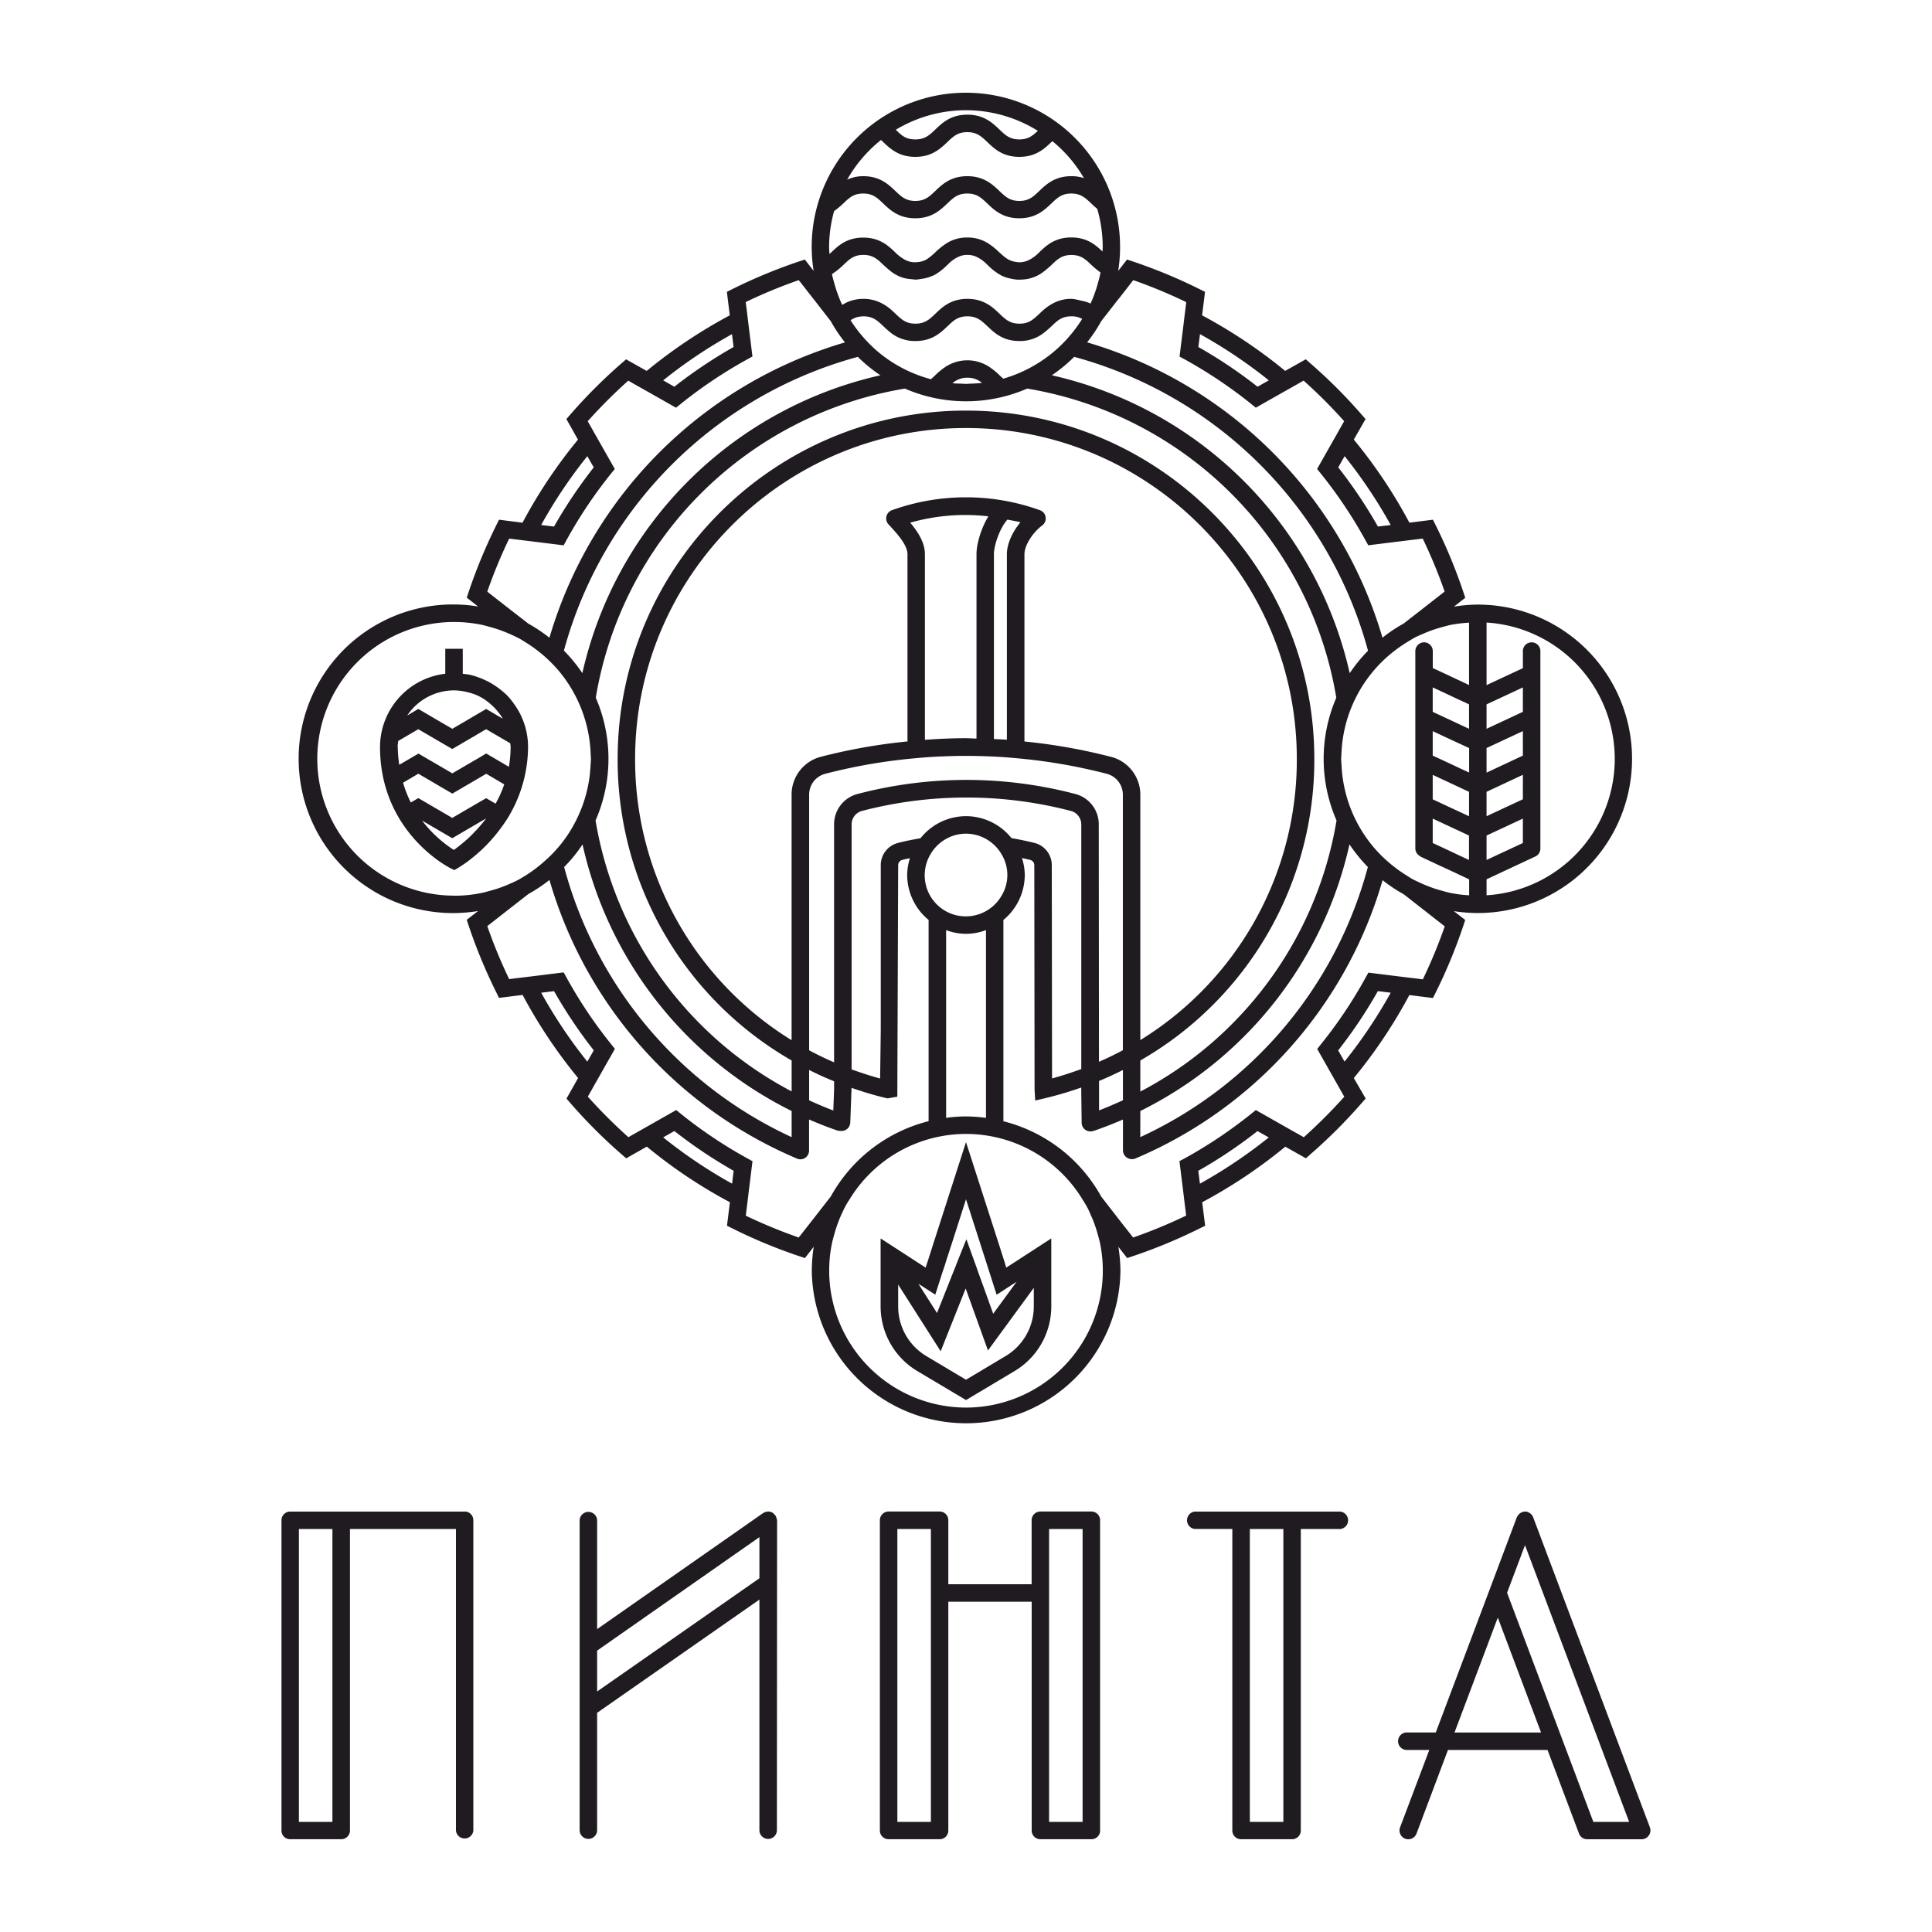 <?xml version="1.0" encoding="UTF-8"?> <svg xmlns="http://www.w3.org/2000/svg" id="Слой_1" data-name="Слой 1" viewBox="0 0 1000 1000"><defs><style>.cls-1{fill:#1f1b20;}</style></defs><g id="Слой_1-2" data-name="Слой_1"><g id="_1530325616" data-name=" 1530325616"><path class="cls-1" d="M692.64,543.69A246.07,246.07,0,0,0,713.18,513l6.66.82a254.61,254.61,0,0,1-23.9,35.65Zm-17.9,44.89-2.29-1.31L668.4,585l-4.28-2.43-14.1-8-2.39,1.92a239.72,239.72,0,0,1-34.43,23.07L610.48,601l2,16.1.58,4.89.59,4.7.3,2.5a264.53,264.53,0,0,1-27.44,11.35l-1.56-2-2.93-3.7-3-3.84L570,619.36a80.21,80.21,0,0,0-50.64-39V476.17a30.29,30.29,0,0,0,11.06-23.29,29.76,29.76,0,0,0-1.45-8.75c1.45.32,2.93.61,4.38,1a2.81,2.81,0,0,1,2,2.72L535.49,564l.35,5.64,5.52-1.31a186.73,186.73,0,0,0,18.29-5.43v1.27l.21,17a4.57,4.57,0,0,0,1.78,3.53,4.45,4.45,0,0,0,2.74.91,5.23,5.23,0,0,0,1.19-.14c.12-.05.87-.23,1-.28,5-1.73,9.85-3.65,14.67-5.71v16.07a4.59,4.59,0,0,0,2.17,3.72,4.73,4.73,0,0,0,4.4.31,224.14,224.14,0,0,0,127.82-144,77.93,77.93,0,0,0,10.94,7.29l11.68,9.13,3.81,3,3.74,2.9,2,1.59a266.5,266.5,0,0,1-11.34,27.42l-2.53-.33-4.72-.56-4.85-.59-16.09-2-1.5,2.69a235.24,235.24,0,0,1-23.09,34.43l-1.89,2.39,8,14.11,2.43,4.28,2.29,4.07,1.29,2.27a272.47,272.47,0,0,1-21,21Zm-53.66,24.09-.84-6.67a244.64,244.64,0,0,0,30.64-20.56l5.83,3.3a254.62,254.62,0,0,1-35.63,23.93ZM500,728.56a70.9,70.9,0,0,1-70.81-70.81,70,70,0,0,1,1.45-14.3c.3-1.49.72-2.9,1.12-4.35s.84-2.92,1.34-4.37c.7-2,1.45-4,2.31-5.9.68-1.45,1.33-2.87,2.06-4.28s1.59-2.73,2.41-4a70.58,70.58,0,0,1,120.26,0c.84,1.31,1.66,2.66,2.41,4s1.4,2.83,2,4.28a52.57,52.57,0,0,1,2.36,5.9c.52,1.45.94,2.9,1.34,4.37s.82,2.86,1.12,4.33A70.87,70.87,0,0,1,500,728.56ZM420.89,631l-3,3.84-2.9,3.69-1.59,2A271,271,0,0,1,386,629.23l.32-2.5.59-4.7.58-4.89,2-16.1-2.69-1.49a237.81,237.81,0,0,1-34.43-23.07L350,574.56l-14.1,8L331.6,585l-4.07,2.3-2.27,1.31a267.49,267.49,0,0,1-21-21l1.29-2.27,2.29-4.07,2.43-4.28,8-14.11-1.92-2.39A237.59,237.59,0,0,1,293.24,506l-1.48-2.69-16.12,2-4.84.59-4.7.56-2.55.33a260.08,260.08,0,0,1-11.32-27.42l2-1.59,3.72-2.9,3.83-3,11.7-9.13a79.52,79.52,0,0,0,10.92-7.29A224.34,224.34,0,0,0,411.65,599.31l.84.38a4.5,4.5,0,0,0,1.8.37,4.4,4.4,0,0,0,2.48-.77,4.52,4.52,0,0,0,2-3.77V579.45c4.77,2.06,9.66,4,14.64,5.71a9.7,9.7,0,0,0,2.15.23,4.55,4.55,0,0,0,4.54-4.32l.63-17v-1c5.8,2,11.7,3.81,17.8,5.26l.92.19,5-.89.44-119.79a2.82,2.82,0,0,1,2-2.72c1.35-.37,2.73-.65,4.09-.93a29.61,29.61,0,0,0-1.43,8.68,30.21,30.21,0,0,0,11.09,23.29V580.32a80.15,80.15,0,0,0-50.64,39L420.89,631Zm-42-18.36a251.62,251.62,0,0,1-35.62-23.93l5.77-3.3A249.46,249.46,0,0,0,379.74,606l-.82,6.67Zm-98.78-98.81,6.66-.82a249.59,249.59,0,0,0,20.56,30.65L304,549.51A251.17,251.17,0,0,1,280.14,513.86Zm-45.06-50.25a70.82,70.82,0,1,1,0-141.64,72.25,72.25,0,0,1,14.27,1.45c1.48.33,2.9.73,4.33,1.13s2.95.86,4.37,1.33c2,.7,4,1.47,5.95,2.34,1.42.63,2.85,1.31,4.23,2s2.74,1.59,4.07,2.41a74.3,74.3,0,0,1,9.52,7.07,76.41,76.41,0,0,1,7.51,7.65,71,71,0,0,1,16.4,42.1c0,1.1.16,2.2.16,3.3,0,1.29-.14,2.53-.21,3.79a70,70,0,0,1-6.83,26.81,68.19,68.19,0,0,1-17,22.45A73,73,0,0,1,272.3,453c-1.33.81-2.69,1.66-4.07,2.41s-2.81,1.38-4.23,2c-1.95.87-3.93,1.64-5.92,2.34-1.45.47-2.9.91-4.4,1.31s-2.85.82-4.33,1.12a70.06,70.06,0,0,1-14.27,1.45Zm28.47-184.8,2.55.31,4.7.58,4.84.59,16.12,2,1.48-2.69a238.41,238.41,0,0,1,23.08-34.46l1.92-2.36-8-14.11-2.43-4.28-2.29-4.07-1.29-2.27a271,271,0,0,1,21-21l2.27,1.31,4.07,2.3,4.26,2.4,14.1,8,2.39-1.92A239.59,239.59,0,0,1,386.78,186l2.69-1.48-2-16.09-.58-4.89-.59-4.68-.32-2.52A260,260,0,0,1,413.43,145l1.59,2,2.9,3.74,3,3.82L430,166.23a80.11,80.11,0,0,0,7.35,11A225.47,225.47,0,0,0,284.39,330.09a82.41,82.41,0,0,0-10.92-7.3l-11.7-9.08-3.83-3-3.72-2.9-2-1.59a258.33,258.33,0,0,1,11.32-27.42ZM304,236.1l3.32,5.82a249.27,249.27,0,0,0-20.56,30.62l-6.66-.79A251.17,251.17,0,0,1,304,236.1Zm74.88-63.16.82,6.67a250.59,250.59,0,0,0-30.67,20.56l-5.77-3.3A251.62,251.62,0,0,1,378.92,172.94Zm52.82-63.68a41.66,41.66,0,0,0,4.77-3.93c3.14-3,5.41-5.16,10.34-5.16s7.21,2.17,10.34,5.16c3.58,3.4,8.05,7.65,16.59,7.65s13-4.25,16.58-7.65c3.16-3,5.43-5.16,10.34-5.16s7.21,2.17,10.37,5.16c3.55,3.4,8,7.65,16.56,7.65s13-4.25,16.58-7.65c3.14-3,5.43-5.16,10.32-5.16s7.2,2.17,10.36,5.16a35.14,35.14,0,0,0,3.07,2.74,71.56,71.56,0,0,1,2.85,19.79c0,.8-.09,1.55-.12,2.32-3.51-3.32-7.9-7.28-16.16-7.28-8.52,0-13,4.24-16.56,7.68a20.26,20.26,0,0,1-5.71,4.18,11.26,11.26,0,0,1-4.63,1,11.38,11.38,0,0,1-2.11-.26,10.59,10.59,0,0,1-4.63-1.87,5.83,5.83,0,0,1-.7-.49c-.94-.75-1.87-1.59-2.9-2.52a38.59,38.59,0,0,0-5.27-4.33,19.7,19.7,0,0,0-11.32-3.35,19.49,19.49,0,0,0-11.23,3.32,35.64,35.64,0,0,0-5.33,4.36,36.17,36.17,0,0,1-3.44,2.92c-.4.28-.82.58-1.24.84a11.19,11.19,0,0,1-5,1.31c-.23,0-.4.07-.63.07a11,11,0,0,1-5-1.1,21.35,21.35,0,0,1-5.38-4c-3.58-3.44-8.05-7.68-16.59-7.68s-13,4.24-16.58,7.68c-.33.3-.61.53-.91.81-.07-1.17-.19-2.31-.19-3.53a70,70,0,0,1,2.57-18.6ZM456,72.45c.38.37.78.72,1.17,1.09,3.58,3.42,8.05,7.65,16.59,7.65s13-4.23,16.58-7.65c3.16-3,5.43-5.14,10.34-5.14s7.21,2.15,10.37,5.14c3.55,3.42,8,7.65,16.56,7.65s13-4.23,16.58-7.65c.19-.16.35-.32.54-.46a70.57,70.57,0,0,1,16.31,19.11,20.17,20.17,0,0,0-6.53-1c-8.52,0-13,4.23-16.56,7.64-3.16,3-5.43,5.17-10.34,5.17s-7.21-2.17-10.34-5.17c-3.6-3.41-8.07-7.64-16.59-7.64s-13,4.23-16.56,7.64c-3.16,3-5.43,5.17-10.36,5.17s-7.18-2.17-10.34-5.17c-3.58-3.41-8.05-7.64-16.59-7.64A19.58,19.58,0,0,0,438.48,93,71.14,71.14,0,0,1,456,72.45Zm44-15.4A70.59,70.59,0,0,1,537.2,67.72c-2.79,2.6-5.1,4.44-9.57,4.44-4.94,0-7.21-2.15-10.34-5.14-3.6-3.44-8.07-7.67-16.59-7.67s-13,4.23-16.56,7.67c-3.16,3-5.43,5.14-10.36,5.14s-7.09-2-10.11-5A70.48,70.48,0,0,1,500,57.05Zm79.11,97.53,3-3.82L585,147l1.56-2A260.21,260.21,0,0,1,614,156.38l-.3,2.52-.59,4.68-.58,4.89-2,16.09L613.2,186a241.53,241.53,0,0,1,34.43,23.09l2.39,1.92,14.1-8,4.28-2.4,4.05-2.3,2.29-1.31a270.7,270.7,0,0,1,21,21l-1.29,2.27-2.29,4.07-2.43,4.28-8,14.11,1.9,2.36a236.78,236.78,0,0,1,23.08,34.46l1.5,2.69,16.09-2,4.85-.59,4.72-.58,2.53-.31a264.66,264.66,0,0,1,11.34,27.42l-2,1.59-3.74,2.9-3.81,3-11.68,9.08a79,79,0,0,0-10.94,7.32A225.51,225.51,0,0,0,562.69,177.2a78.13,78.13,0,0,0,7.32-11l9.08-11.65Zm42,18.36a254.62,254.62,0,0,1,35.63,23.93l-5.83,3.3a244.64,244.64,0,0,0-30.64-20.56l.84-6.67Zm98.76,98.81-6.66.79a245.75,245.75,0,0,0-20.54-30.62l3.3-5.82A254.61,254.61,0,0,1,719.84,271.75ZM590.23,575.05a203.31,203.31,0,0,0,108.26-138A83.65,83.65,0,0,0,708,448.78a215.09,215.09,0,0,1-117.8,139.8ZM444,184.71a79.63,79.63,0,0,0,11.7,9.54A204.09,204.09,0,0,0,301.42,348.43a78.52,78.52,0,0,0-9.54-11.67A216.41,216.41,0,0,1,444,184.71Zm64.26,13.47c-1.61.19-3.27.28-4.93.37-1.08,0-2.2.14-3.3.14s-2.2-.14-3.32-.14-2.46-.07-3.7-.21a11.24,11.24,0,0,1,7.74-2.83,11.09,11.09,0,0,1,7.51,2.67Zm199.87,138.6a77.77,77.77,0,0,0-9.52,11.67,204.09,204.09,0,0,0-154.18-154.2A81.92,81.92,0,0,0,556,184.71,216.34,216.34,0,0,1,708.08,336.78Zm-272.17-179c-.19-.35-.35-.65-.52-1-.86-1.94-1.61-3.93-2.31-5.94-.5-1.43-.94-2.88-1.34-4.35s-.82-2.88-1.12-4.36c0-.09,0-.18-.05-.28a35.69,35.69,0,0,0,5.94-4.74c3.14-3,5.41-5.17,10.34-5.17,4.5,0,6.81,1.82,9.59,4.46a5.48,5.48,0,0,1,.75.71c1.08,1,2.27,2.08,3.58,3.11a19.8,19.8,0,0,0,6.93,3.65,21.33,21.33,0,0,0,4.23.65c.66.05,1.17.21,1.85.21a18.71,18.71,0,0,0,2.9-.35,20.5,20.5,0,0,0,5.05-1.26c.63-.28,1.36-.49,1.94-.82a29.1,29.1,0,0,0,6.3-4.87,4.46,4.46,0,0,0,.39-.32,18.14,18.14,0,0,1,6-4.33,10.58,10.58,0,0,1,4.32-.84,11.08,11.08,0,0,1,4.45.88,18.78,18.78,0,0,1,5.92,4.29c.11.11.3.23.42.37a30,30,0,0,0,6.55,5h0a18.72,18.72,0,0,0,5.17,1.75,19.48,19.48,0,0,0,4.4.54c.16,0,.28-.05.47-.05a20,20,0,0,0,5.28-.7,19.36,19.36,0,0,0,7-3.58c1.41-1.07,2.72-2.24,3.86-3.29a4.25,4.25,0,0,1,.52-.52c2.85-2.71,5.17-4.65,9.8-4.65,4.93,0,7.2,2.15,10.36,5.17a40.43,40.43,0,0,0,4.68,3.85c-.09.38-.12.78-.21,1.2-.3,1.45-.73,2.88-1.12,4.33s-.82,2.92-1.34,4.35a54.76,54.76,0,0,1-2.36,5.94,1.12,1.12,0,0,1-.12.33,16.11,16.11,0,0,0-2.15-.89c-1.73-.47-3.44-.82-5.14-1.22a17.18,17.18,0,0,0-2.6-.35,19.61,19.61,0,0,0-9.43,2.27,26.51,26.51,0,0,0-5.33,3.74c-.61.56-1.24,1.12-1.8,1.66-3.16,3-5.43,5.17-10.34,5.17s-7.21-2.17-10.34-5.17c-3.6-3.41-8.07-7.67-16.59-7.67s-13,4.23-16.56,7.67c-3.16,3-5.43,5.17-10.36,5.17s-7.18-2.17-10.34-5.17c-.63-.61-1.33-1.24-2-1.85a24.75,24.75,0,0,0-5.47-3.72,20.18,20.18,0,0,0-9.08-2.1,21.12,21.12,0,0,0-5.56.72.8.8,0,0,0-.21.05,18,18,0,0,0-5.17,2.36Zm7.2,6.51a8.34,8.34,0,0,1,1.12-.28,14.82,14.82,0,0,1,2.62-.28c4.92,0,7.21,2.15,10.34,5.14,1,.94,2.11,1.92,3.25,2.9a20.11,20.11,0,0,0,13.34,4.75c8.54,0,13-4.23,16.58-7.65.17-.14.33-.28.47-.42,2.88-2.78,5.19-4.72,9.87-4.72s7,2,9.92,4.74c.14.14.28.26.45.4,3.55,3.42,8,7.65,16.56,7.65a19.9,19.9,0,0,0,13-4.56c1.28-1,2.48-2.08,3.55-3.09,3.14-3,5.41-5.14,10.3-5.14h0a10.75,10.75,0,0,1,5.59,1.35v0a71.42,71.42,0,0,1-7.06,9.49,70.44,70.44,0,0,1-7.65,7.51A71.73,71.73,0,0,1,519.3,196c-.66-.56-1.31-1.17-2-1.83a36.76,36.76,0,0,0-5.48-4.42,20.65,20.65,0,0,0-22.05-.12,34.5,34.5,0,0,0-5.62,4.54c-.82.75-1.57,1.48-2.34,2.11a72.4,72.4,0,0,1-12.47-4.61,71.1,71.1,0,0,1-14.78-9.5,73.07,73.07,0,0,1-7.63-7.51,72.23,72.23,0,0,1-6.69-8.89A11.36,11.36,0,0,1,443.11,164.31ZM409.75,575.05v13.53A215.27,215.27,0,0,1,292,448.78a78.55,78.55,0,0,0,9.52-11.69A203.41,203.41,0,0,0,409.75,575.05ZM308.25,424.69a79.48,79.48,0,0,0,.12-63.56,194.56,194.56,0,0,1,160-160,79.41,79.41,0,0,0,63.3,0,194.62,194.62,0,0,1,160,160,79.66,79.66,0,0,0,.12,63.54A194.52,194.52,0,0,1,590.23,565V548.9a179.29,179.29,0,0,0,90.06-156.1c0-99.41-80.89-180.28-180.31-180.28S319.69,293.39,319.69,392.8a179.36,179.36,0,0,0,90.06,156.1v16a194.61,194.61,0,0,1-101.5-140.24Zm267-32.89a293.31,293.31,0,0,0-45-8V286.88c0-4.44,4-11,9.22-14.94a4.51,4.51,0,0,0-1.2-7.86,113.19,113.19,0,0,0-76.61,0,4.48,4.48,0,0,0-2.85,3.18,4.59,4.59,0,0,0,1.08,4.16c5,5.33,9.82,10.9,9.82,15.46v96.89a293.72,293.72,0,0,0-45.08,8,20.2,20.2,0,0,0-14.9,19.67V538.4a170.51,170.51,0,0,1-81-145.6c0-94.43,76.85-171.25,171.26-171.25S671.23,298.37,671.23,392.8a170.32,170.32,0,0,1-81,145.55V411.47A20.21,20.21,0,0,0,575.3,391.8Zm-60.8-9.27V286.88c0-4.56,3-13.52,7-17.94,2.22.49,4.49.77,6.71,1.4-4.28,5.17-7,11.33-7,16.54v96C519,382.72,516.75,382.63,514.5,382.53Zm-43.29-112a104.17,104.17,0,0,1,40.42-3.28c-3.91,6.41-6.15,14.58-6.15,19.65v95.37c-1.85,0-3.68-.18-5.5-.18-7.07,0-14.13.32-21.2.84v-96c0-5.84-3.22-11.18-7.57-16.37ZM431.72,559.66V564l-.4,10.78c-4.28-1.59-8.42-3.39-12.51-5.26V553.81C423,555.92,427.3,557.91,431.72,559.66ZM500,422.44a30.2,30.2,0,0,0-23.56,11.44c-4,.68-7.93,1.45-11.83,2.48a11.84,11.84,0,0,0-8.73,11.49v85.26l-.33,25.13c-5-1.36-9.94-3-14.76-4.71V426.77a7.21,7.21,0,0,1,5.24-7,214.14,214.14,0,0,1,108.36,0,7.22,7.22,0,0,1,5.28,7V553.35c-5,1.8-10,3.46-15.13,4.84l-.14-110.34a11.86,11.86,0,0,0-8.71-11.49c-4-1-8.07-1.85-12.16-2.55A30.21,30.21,0,0,0,500,422.44Zm10.34,58.95v97.22a80.13,80.13,0,0,0-10.34-.75,74.28,74.28,0,0,0-10.29.75v-97.2a28.53,28.53,0,0,0,20.63,0Zm-2.25-8.72a21.27,21.27,0,0,1-26.5-30.46,21.5,21.5,0,0,1,14.22-10.29,22,22,0,0,1,4.19-.42,20.88,20.88,0,0,1,4.07.42,21.34,21.34,0,0,1,14.34,10.27,20.68,20.68,0,0,1,0,21.42,21.26,21.26,0,0,1-10.32,9.06Zm73.13,81.14v15.7c-4.1,1.85-8.17,3.63-12.35,5.22l0-15.23c4.21-1.73,8.33-3.65,12.38-5.69Zm-12.4-4.21-.1-122.83a16.21,16.21,0,0,0-12-15.77,221.78,221.78,0,0,0-113,0,16.21,16.21,0,0,0-12,15.77V549.86c-4.42-1.89-8.73-4-12.91-6.22V411.47A11.15,11.15,0,0,1,427,400.55a285.83,285.83,0,0,1,48.17-8.21c4-.38,8-.64,12-.82h.54c4.09-.19,8.16-.28,12.26-.28s8.19.09,12.26.28h.58c4,.18,8,.44,12,.82A286.75,286.75,0,0,1,573,400.55a11.18,11.18,0,0,1,8.19,10.92V543.59c-4.05,2.18-8.17,4.17-12.4,6ZM760.38,322.23v32.35L757.06,353l-5-2.34-5-2.34-5.46-2.55V337a4.54,4.54,0,0,0-4.51-4.54l0,0a4.51,4.51,0,0,0-4.1,2.69,4.47,4.47,0,0,0-.42,1.83V439.21a4.56,4.56,0,0,0,2.27,3.82c.14.07.21.23.33.3l3.81,1.8,5.94,2.79,4.24,1.94,4.16,1.94,7.11,3.35v8.25a65.22,65.22,0,0,1-9.78-1.24c-1.47-.3-2.87-.72-4.32-1.12s-2.93-.84-4.35-1.31c-2-.7-4-1.47-5.92-2.34-1.43-.65-2.88-1.31-4.26-2s-2.74-1.6-4-2.41a71.9,71.9,0,0,1-9.56-7.12,68.72,68.72,0,0,1-7.47-7.6,70.66,70.66,0,0,1-16.37-41.78c-.07-1.21-.21-2.41-.21-3.67,0-1.08.14-2.13.16-3.2a70.42,70.42,0,0,1,16.42-42.18,69.55,69.55,0,0,1,7.49-7.67,73.6,73.6,0,0,1,9.54-7.07c1.31-.82,2.67-1.66,4-2.41s2.83-1.4,4.26-2c1.94-.87,3.9-1.64,5.92-2.34,1.42-.47,2.87-.94,4.35-1.33s2.85-.8,4.32-1.13a72.36,72.36,0,0,1,9.78-1.19Zm0,45.9v9.09l-.82-.37-4.7-2.2-4.7-2.2-8.59-4V355.8l.15.07,7,3.25,4.82,2.29,4.89,2.25,1.94.91v3.56Zm0,31.74-.44-.24-4.49-2.05L751,395.47l-9.43-4.37V378.44l9.22,4.31,4.59,2.12L760,387l.42.21v12.66Zm0,12.91v9.71l-1.92-.89-4.28-2-.53-.24-3.82-1.77-2.5-1.17-5.76-2.69V401.06l9.15,4.28,4.42,2.06,2.88,1.36,1.5.7.86.4v2.92Zm0,32.35-5.14-2.38-4.21-2-4.26-2-5.2-2.43V423.73l1.06.47,6,2.8,4.31,2,4.28,2,3.13,1.47v12.63Zm9.06,10,25.26-11.82a4.53,4.53,0,0,0,2.6-4.12V337a4.53,4.53,0,1,0-9.06,0v8.84l-18.8,8.77V322.23a70.72,70.72,0,0,1,0,141.17v-8.25Zm0-22.65,18.8-8.77v12.63l-18.8,8.77Zm0-17.52v-5.12l1.49-.7,17.31-8.1v12.66l-18.8,8.77V415Zm0-27.77,1.94-.91,16.86-7.86V391.1L771.38,399l-1.94.91Zm0-16.61v-6l18.8-8.77v12.63l-17.31,8.09-1.49.7ZM729.5,515.05l12.19,1.52,1.43-2.85a270.86,270.86,0,0,0,14.27-34.5l1-3.05-5.87-4.56a79.82,79.82,0,1,0,12.37-158.67A78.9,78.9,0,0,0,752.55,314l5.87-4.59-1-3a270,270,0,0,0-14.27-34.48L741.69,269l-12.19,1.53a260.11,260.11,0,0,0-28.77-43l6.08-10.64-2.13-2.41a267.84,267.84,0,0,0-26.43-26.41l-2.38-2.1-10.67,6a262.91,262.91,0,0,0-43-28.75l1.52-12.17-2.88-1.42a271.35,271.35,0,0,0-34.48-14.3l-3-1-4.58,5.88a79.81,79.81,0,1,0-158.65-12.38,82.38,82.38,0,0,0,1,12.38l-4.56-5.88-3,1a270,270,0,0,0-34.48,14.3l-2.86,1.42,1.5,12.17a261.32,261.32,0,0,0-43,28.77l-10.67-6-2.41,2.1a272.06,272.06,0,0,0-26.41,26.41l-2.08,2.41,6,10.64a260.88,260.88,0,0,0-28.72,43L258.29,269l-1.41,2.86a275,275,0,0,0-14.29,34.48l-1,3,5.87,4.59a78.44,78.44,0,0,0-12.35-1.06,79.87,79.87,0,1,0,12.35,158.67l-5.87,4.56,1,3.05a274.05,274.05,0,0,0,14.29,34.5l1.41,2.85,12.21-1.52a261.22,261.22,0,0,0,28.72,43l-6,10.65,2.08,2.41a268.73,268.73,0,0,0,26.41,26.41l2.41,2.1,10.67-6.06a258.25,258.25,0,0,0,43,28.78l-1.5,12.18,2.86,1.41a267.09,267.09,0,0,0,34.48,14.31l3,1,4.56-5.85a82.6,82.6,0,0,0-1,12.38,79.88,79.88,0,0,0,159.75,0,82.58,82.58,0,0,0-1.08-12.38l4.56,5.85,3-1a271.9,271.9,0,0,0,34.48-14.31l2.88-1.41-1.52-12.18a260.37,260.37,0,0,0,43-28.75l10.67,6,2.38-2.1a267.84,267.84,0,0,0,26.43-26.41l2.13-2.41L700.73,558a259.6,259.6,0,0,0,28.77-43Z"></path><path class="cls-1" d="M256.56,416l-4.92-2.86-1.73,1-1.75,1-2.62,1.52-2.83,1.66-1.5.86-7.11,4.17-17.57-10.25-3.9,2.27a60,60,0,0,1-4-10.24l7.9-4.66L229,407.78l4.7,2.73.42.26,4.87-2.83,1.33-.8,4.42-2.57,4.44-2.6,2.48-1.47L261,406a62.76,62.76,0,0,1-3,7.18c-.49,1-1,1.9-1.47,2.79ZM251,424.45c-1.33,1.67-2.66,3.28-4,4.73s-2.66,2.81-3.95,4.05a82.49,82.49,0,0,1-8.14,6.71,65.11,65.11,0,0,1-16.45-15.21l15.63,9.13,8.35-4.89,4.23-2.46,4.26-2.5.66-.35-.59.79Zm-45.19-37.87c0-1.05.21-2,.3-3.06l10.41-6.08,12.1,7.06,4.58,2.67.89.51,3.56-2.06,2.45-1.45,4.59-2.66,4.63-2.74,2.31-1.33,12.47,7.27c.05.66.19,1.24.19,1.87a60.91,60.91,0,0,1-.89,10.32L251.64,390,249,391.61l-4.51,2.62L240,396.85l-2.36,1.38-3.51,2.06-.84-.49-4.7-2.74-12-7-9.94,5.81a68.16,68.16,0,0,1-.77-9.27Zm29.26-29.24a29.3,29.3,0,0,1,7.16,1,30.53,30.53,0,0,1,4.37,1.41,28.65,28.65,0,0,1,4.26,2.31,31.87,31.87,0,0,1,2.81,2.18,27.08,27.08,0,0,1,3.67,3.67,26.72,26.72,0,0,1,2.81,3.93c0,.07,0,.12.09.14l-.21-.09-5.47-3.23-2.93-1.71-1.45.87-4.77,2.78-1.94,1.15-2.78,1.64-6.6,3.85-.49-.32-4.45-2.58-12.63-7.39-5.75,3.39a29.19,29.19,0,0,1,24.3-13Zm27,67.25a71.11,71.11,0,0,0,11.25-38,37.8,37.8,0,0,0-7.23-22.2,37.4,37.4,0,0,0-3.83-4.68,42.84,42.84,0,0,0-4.12-3.46,39.38,39.38,0,0,0-6-3.72,41.69,41.69,0,0,0-4.29-1.85,40.77,40.77,0,0,0-4.32-1.35c-1.31-.31-2.67-.4-4-.59V335.8h-9.06v12.93a38.24,38.24,0,0,0-33.77,37.85c0,43.79,34.78,61.92,36.25,62.69l2.2,1.1,2.13-1.24a69.3,69.3,0,0,0,7.58-5.42c1.24-1,2.55-2.16,3.95-3.42s2.58-2.46,3.93-3.88a82.77,82.77,0,0,0,5.45-6.41c1.29-1.69,2.6-3.46,3.84-5.41Z"></path><path class="cls-1" d="M535.09,676.32a29.85,29.85,0,0,1-14.5,25.52L500,714.15l-20.63-12.31a29.9,29.9,0,0,1-14.48-25.52V664.9l22,34.51,12.94-32.49L511.37,699l23.72-32.42Zm-51-6.18,2-6.24,1.45-4.56L489,655l.73-2.34,1.45-4.49,1.47-4.5L500,620.74l7.37,22.92,1.43,4.5,1.45,4.49L511,655l1.4,4.35,1.45,4.56,2,6.24,10.34-6.71L514.08,680l-5.68-15.81-1.69-4.61-1.52-4.33-.88-2.43-1.62-4.47-1.61-4.49-.87-2.43-1,2.45-1.8,4.49-1.78,4.45-.94,2.43-1.73,4.3-1.82,4.61L485,679.62l-9.66-15.16,8.8,5.68Zm44.09-18.78-3.67,2.39-3.7,2.36L520,653.3l-.39-1.19-1.41-4.42-.7-2.22-.72-2.23L500,591.15l-16.75,52.09-.72,2.23-.7,2.22-1.41,4.42-.4,1.19-.91,2.81-3.67-2.36-3.67-2.39L463,645.68l-7.2-4.66v35.3a39,39,0,0,0,18.92,33.29L500,724.67l25.22-15.06a38.92,38.92,0,0,0,18.92-33.29V641l-7.2,4.68-8.73,5.66Z"></path><path class="cls-1" d="M172.06,943H154.71V791.41h17.35Zm68.45-160.61H150.19a4.48,4.48,0,0,0-4.49,4.51V947.49a4.46,4.46,0,0,0,4.49,4.49H176.6a4.52,4.52,0,0,0,4.54-4.49V791.41H236V947.49a4.52,4.52,0,0,0,9,0V786.87A4.5,4.5,0,0,0,240.51,782.36Z"></path><path class="cls-1" d="M560.35,943H543V791.41h17.35Zm-78.52,0H464.47V791.41h17.36Zm87.58,4.52V786.87a4.52,4.52,0,0,0-4.54-4.51H538.51a4.5,4.5,0,0,0-4.54,4.51V820H490.85V786.87a4.49,4.49,0,0,0-4.49-4.51H459.93a4.51,4.51,0,0,0-4.51,4.51V947.49a4.49,4.49,0,0,0,4.51,4.49h26.43a4.48,4.48,0,0,0,4.49-4.49V829.05H534V947.49a4.49,4.49,0,0,0,4.54,4.49h26.36a4.51,4.51,0,0,0,4.54-4.49Z"></path><path class="cls-1" d="M309.07,875.51V854.36l84-58.74v21.29l-84,58.6Zm84,72a4.53,4.53,0,0,0,9.05,0l.1-160.59a4,4,0,0,0-.38-1.27,3.89,3.89,0,0,0-.16-.61,3.32,3.32,0,0,0-.66-1,3.51,3.51,0,0,0-.74-.7c-.21-.16-.31-.37-.5-.47s-.21,0-.28-.07a4.49,4.49,0,0,0-1.91-.44l-.12,0a2.6,2.6,0,0,0-.31.07,4.33,4.33,0,0,0-2,.68c-.05,0-.09,0-.09,0l-86,60.12V786.87a4.53,4.53,0,0,0-9.05,0V947.49a4.53,4.53,0,0,0,9.05,0V886.55l84-58.6V947.49Z"></path><path class="cls-1" d="M664.26,943H646.91V791.41h17.35Zm28.47-160.61H618.41a4.53,4.53,0,0,0,0,9h19.44V947.49a4.5,4.5,0,0,0,4.52,4.49h26.41a4.48,4.48,0,0,0,4.51-4.49V791.41h19.44a4.53,4.53,0,1,0,0-9Z"></path><path class="cls-1" d="M824.71,943,780.06,824.42l9.28-24.66L843.24,943Zm-71.86-46.25,22.41-59.48,22.39,59.48ZM854,945.87,793.55,785.31a4.52,4.52,0,0,0-1.54-2,2.8,2.8,0,0,0-.33-.18,3.18,3.18,0,0,0-.72-.47,4.11,4.11,0,0,0-1.57-.26h-.07a4.1,4.1,0,0,0-2.25.7,1.33,1.33,0,0,0-.51.35,4.5,4.5,0,0,0-1.24,1.57c-.07.12-.17.19-.21.31S771,822.83,771,822.85l-27.84,73.87h-15a4.53,4.53,0,0,0,0,9.06H739.8l-15.14,40.09a4.59,4.59,0,0,0,2.69,5.85,4.32,4.32,0,0,0,1.59.28,4.57,4.57,0,0,0,4.24-2.92l16.28-43.3H801l16.3,43.3a4.51,4.51,0,0,0,4.21,2.92h28.21a4.48,4.48,0,0,0,3.72-2,4.41,4.41,0,0,0,.52-4.17Z"></path></g></g></svg> 